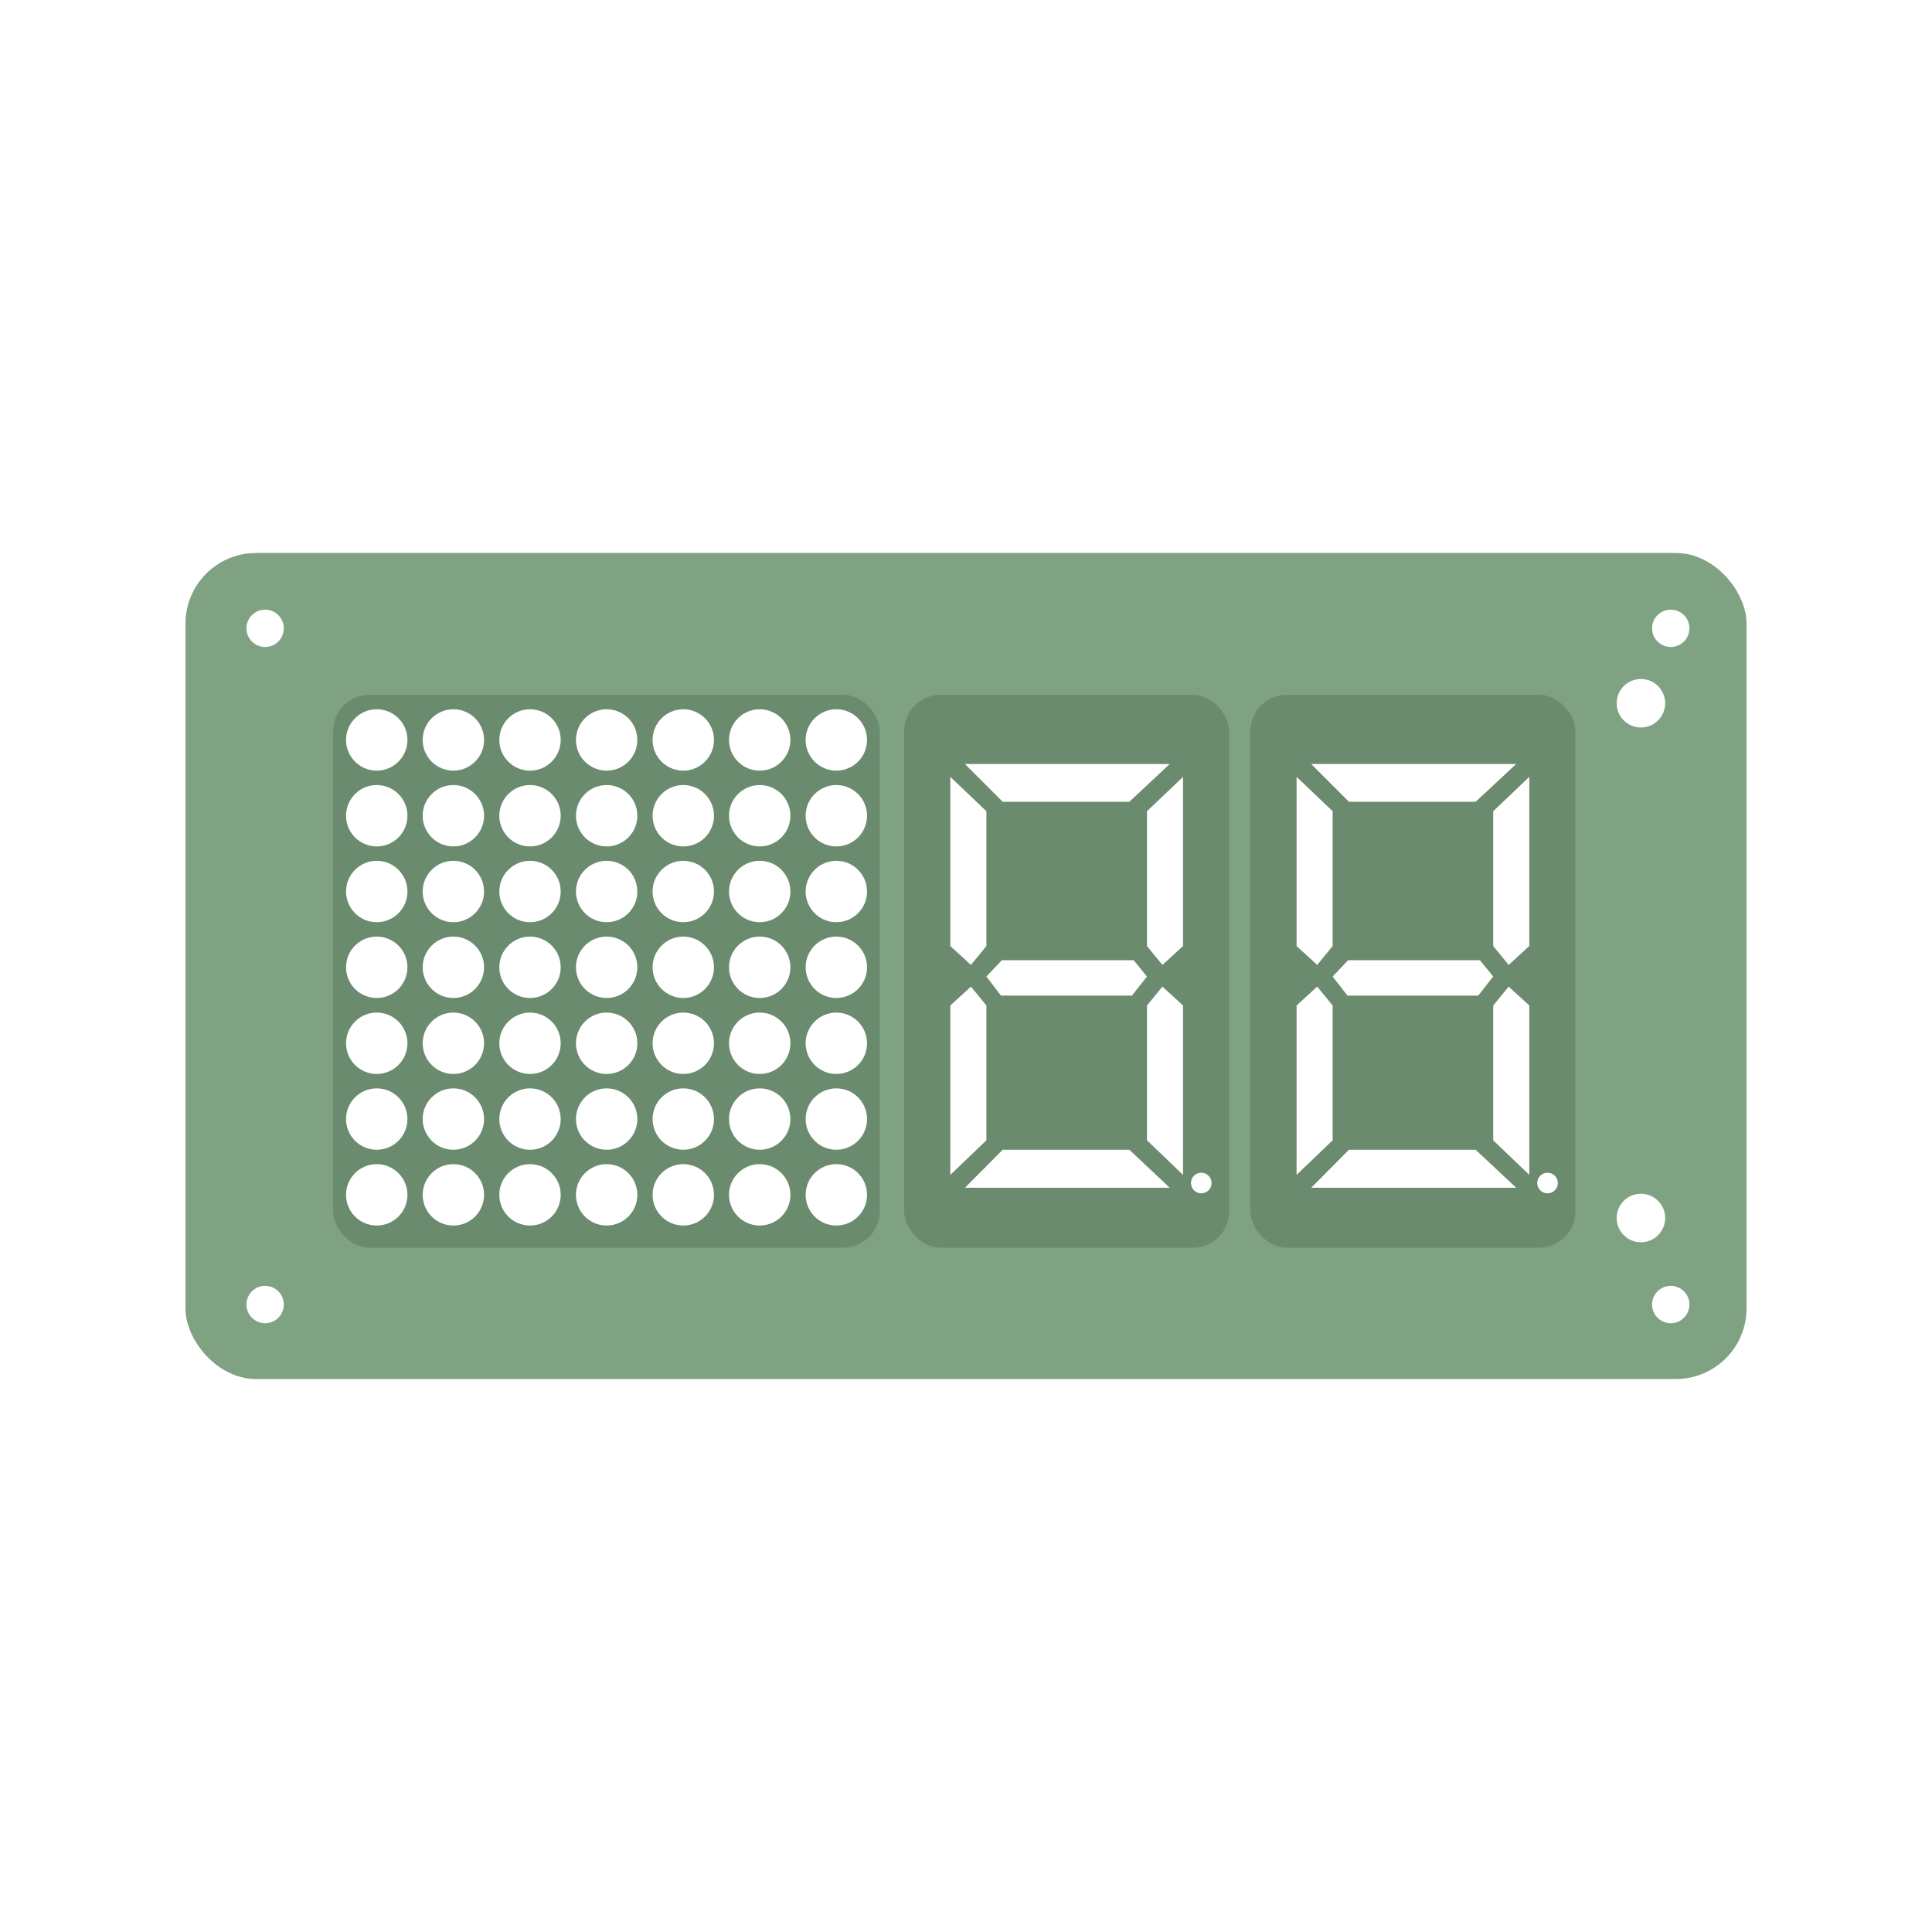 <svg id="Слой_1" data-name="Слой 1" xmlns="http://www.w3.org/2000/svg" viewBox="0 0 90 90"><defs><style>.cls-1{fill:#fff;}.cls-2{fill:#7fa283;}.cls-3{fill:#6a8b6e;}</style></defs><title>Платы дисплеев</title><rect class="cls-1" width="90" height="90"/><rect class="cls-2" x="8.64" y="25.76" width="72.72" height="38.48" rx="3.29" ry="3.29"/><circle class="cls-1" cx="12.35" cy="29.27" r="0.87"/><circle class="cls-1" cx="77.83" cy="29.27" r="0.87"/><circle class="cls-1" cx="12.35" cy="60.77" r="0.87"/><circle class="cls-1" cx="77.83" cy="60.77" r="0.87"/><circle class="cls-1" cx="76.44" cy="32.76" r="1.13"/><circle class="cls-1" cx="76.44" cy="56.74" r="1.13"/><rect class="cls-3" x="15.52" y="32.37" width="25.46" height="25.75" rx="1.69" ry="1.69"/><circle class="cls-1" cx="17.55" cy="34.47" r="1.43"/><circle class="cls-1" cx="21.12" cy="34.47" r="1.43"/><circle class="cls-1" cx="24.69" cy="34.47" r="1.43"/><circle class="cls-1" cx="28.26" cy="34.47" r="1.43"/><circle class="cls-1" cx="31.83" cy="34.47" r="1.43"/><circle class="cls-1" cx="35.39" cy="34.47" r="1.43"/><circle class="cls-1" cx="38.96" cy="34.47" r="1.43"/><circle class="cls-1" cx="17.55" cy="38" r="1.43"/><circle class="cls-1" cx="21.12" cy="38" r="1.43"/><circle class="cls-1" cx="24.69" cy="38" r="1.43"/><circle class="cls-1" cx="28.26" cy="38" r="1.43"/><circle class="cls-1" cx="31.83" cy="38" r="1.43"/><circle class="cls-1" cx="35.39" cy="38" r="1.43"/><circle class="cls-1" cx="38.96" cy="38" r="1.43"/><circle class="cls-1" cx="17.55" cy="41.53" r="1.43"/><circle class="cls-1" cx="21.12" cy="41.53" r="1.43"/><circle class="cls-1" cx="24.69" cy="41.53" r="1.43"/><circle class="cls-1" cx="28.26" cy="41.53" r="1.43"/><circle class="cls-1" cx="31.83" cy="41.53" r="1.43"/><circle class="cls-1" cx="35.39" cy="41.53" r="1.43"/><circle class="cls-1" cx="38.96" cy="41.53" r="1.43"/><circle class="cls-1" cx="17.55" cy="45.06" r="1.43"/><circle class="cls-1" cx="21.12" cy="45.06" r="1.43"/><circle class="cls-1" cx="24.69" cy="45.06" r="1.43"/><circle class="cls-1" cx="28.26" cy="45.06" r="1.43"/><circle class="cls-1" cx="31.83" cy="45.06" r="1.43"/><circle class="cls-1" cx="35.39" cy="45.06" r="1.43"/><circle class="cls-1" cx="38.96" cy="45.06" r="1.43"/><circle class="cls-1" cx="17.55" cy="48.6" r="1.43"/><circle class="cls-1" cx="21.12" cy="48.6" r="1.43"/><circle class="cls-1" cx="24.69" cy="48.6" r="1.43"/><circle class="cls-1" cx="28.26" cy="48.6" r="1.43"/><circle class="cls-1" cx="31.83" cy="48.6" r="1.43"/><circle class="cls-1" cx="35.39" cy="48.6" r="1.43"/><circle class="cls-1" cx="38.96" cy="48.6" r="1.43"/><circle class="cls-1" cx="17.55" cy="52.13" r="1.43"/><circle class="cls-1" cx="21.12" cy="52.13" r="1.43"/><circle class="cls-1" cx="24.69" cy="52.13" r="1.43"/><circle class="cls-1" cx="28.26" cy="52.13" r="1.43"/><circle class="cls-1" cx="31.83" cy="52.13" r="1.43"/><circle class="cls-1" cx="35.39" cy="52.13" r="1.43"/><circle class="cls-1" cx="38.96" cy="52.13" r="1.43"/><circle class="cls-1" cx="17.55" cy="55.66" r="1.43"/><circle class="cls-1" cx="21.12" cy="55.66" r="1.43"/><circle class="cls-1" cx="24.69" cy="55.66" r="1.43"/><circle class="cls-1" cx="28.26" cy="55.66" r="1.43"/><circle class="cls-1" cx="31.83" cy="55.66" r="1.43"/><circle class="cls-1" cx="35.39" cy="55.66" r="1.43"/><circle class="cls-1" cx="38.96" cy="55.66" r="1.43"/><rect class="cls-3" x="42.12" y="32.37" width="15.14" height="25.75" rx="1.69" ry="1.69"/><polygon class="cls-1" points="44.95 35.59 46.71 37.35 52.61 37.35 54.49 35.59 44.95 35.59"/><polygon class="cls-1" points="44.27 36.19 45.95 37.79 45.95 44.07 45.23 44.95 44.27 44.07 44.27 36.19"/><polygon class="cls-1" points="55.11 36.19 53.43 37.79 53.43 44.07 54.15 44.95 55.11 44.07 55.11 36.19"/><polygon class="cls-1" points="44.95 55.33 46.71 53.56 52.61 53.56 54.49 55.33 44.95 55.33"/><polygon class="cls-1" points="44.27 54.73 45.95 53.12 45.95 46.84 45.23 45.96 44.27 46.84 44.27 54.73"/><polygon class="cls-1" points="55.11 54.73 53.43 53.12 53.43 46.84 54.15 45.96 55.11 46.84 55.11 54.73"/><polygon class="cls-1" points="45.95 45.49 46.67 44.73 52.81 44.73 53.43 45.49 52.73 46.38 46.63 46.38 45.95 45.49"/><circle class="cls-1" cx="55.96" cy="55.11" r="0.48"/><rect class="cls-3" x="58.25" y="32.37" width="15.14" height="25.75" rx="1.69" ry="1.69"/><polygon class="cls-1" points="61.08 35.59 62.84 37.35 68.74 37.35 70.63 35.59 61.08 35.59"/><polygon class="cls-1" points="60.4 36.19 62.08 37.79 62.08 44.07 61.36 44.95 60.4 44.07 60.4 36.19"/><polygon class="cls-1" points="71.24 36.19 69.56 37.79 69.56 44.07 70.28 44.95 71.24 44.07 71.24 36.19"/><polygon class="cls-1" points="61.08 55.33 62.84 53.56 68.74 53.56 70.63 55.33 61.08 55.33"/><polygon class="cls-1" points="60.4 54.73 62.08 53.12 62.08 46.84 61.36 45.96 60.4 46.84 60.4 54.73"/><polygon class="cls-1" points="71.24 54.73 69.56 53.12 69.56 46.84 70.28 45.96 71.24 46.84 71.24 54.73"/><polygon class="cls-1" points="62.08 45.49 62.8 44.73 68.94 44.73 69.56 45.49 68.86 46.38 62.77 46.38 62.08 45.49"/><circle class="cls-1" cx="72.09" cy="55.11" r="0.48"/></svg>